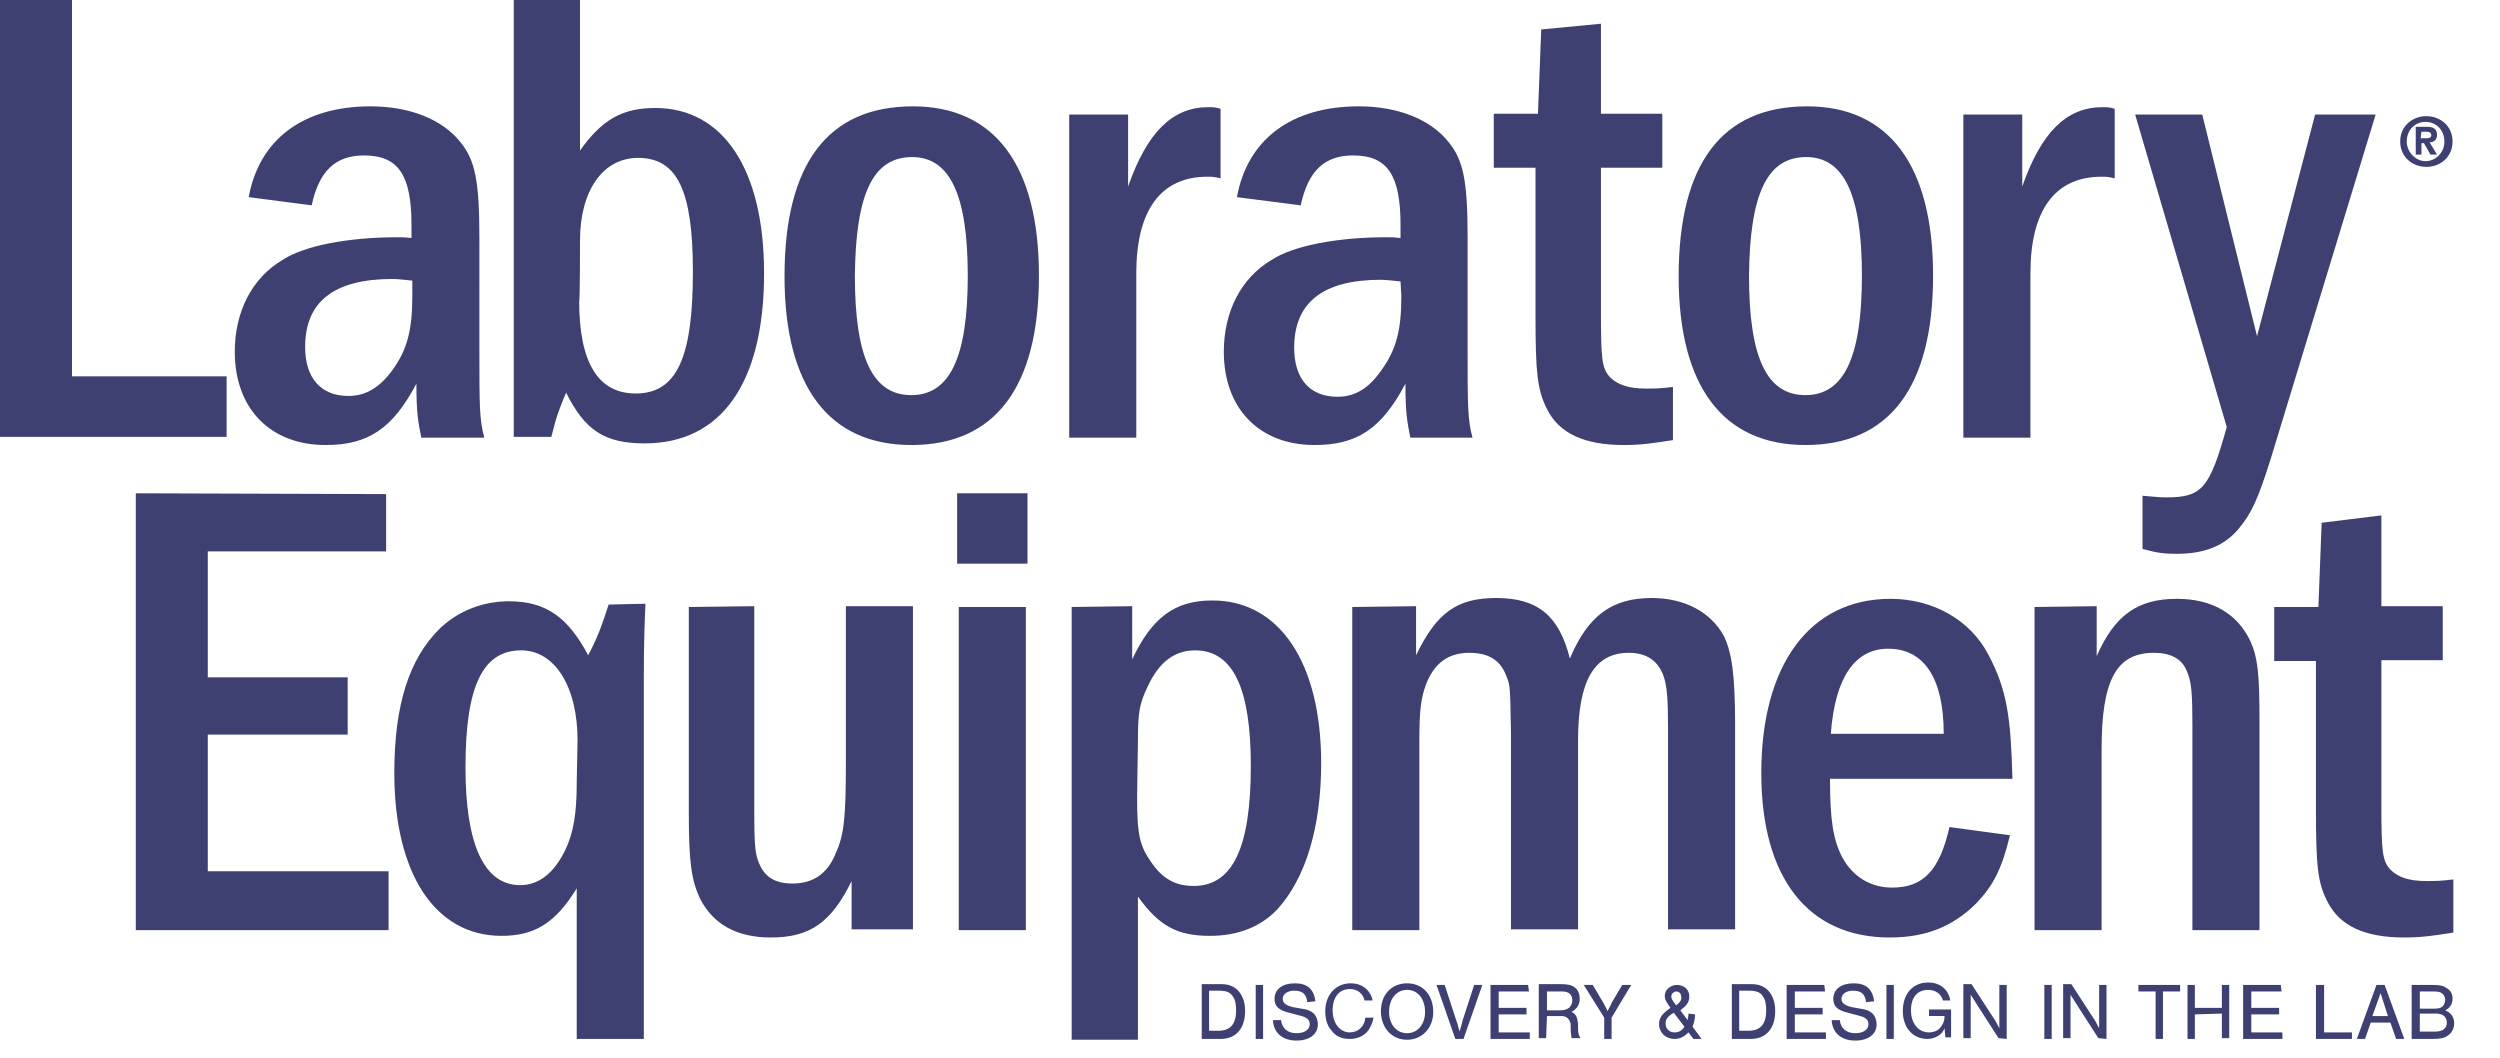 <?xml version="1.0" encoding="utf-8"?>
<!-- Generator: Adobe Illustrator 26.3.1, SVG Export Plug-In . SVG Version: 6.00 Build 0)  -->
<svg version="1.1" id="Layer_1" xmlns="http://www.w3.org/2000/svg" xmlns:xlink="http://www.w3.org/1999/xlink" x="0px" y="0px"
	 viewBox="0 0 305.6 129.3" style="enable-background:new 0 0 305.6 129.3;" xml:space="preserve">
<style type="text/css">
	.st0{fill:#3F4072;}
</style>
<g>
	<path class="st0" d="M261,14l11.2,38.2c-2.1,7.5-3,8.6-7.4,8.6c-1,0-1.5-0.1-2.9-0.2v6.5c1.8,0.5,2.7,0.6,4.2,0.6
		c3.4,0,5.8-1,7.5-3c1.6-1.9,2.4-3.6,4-8.7l12.8-42H283l-7.1,27.1L269.2,14H261L261,14z M240,14v39.5h8.2V33.4
		c0-7.7,3-11.8,8.7-11.8c0.5,0,0.8,0,1.6,0.2v-8.5c-0.6-0.2-1-0.2-1.5-0.2c-4.4,0-7.5,3.1-9.8,9.7V14H240z M220.8,19.2
		c4.6,0,6.8,4.6,6.8,14.5c0,10-2.2,14.6-6.9,14.6s-6.9-4.5-6.9-14.6C213.9,23.7,216,19.2,220.8,19.2 M220.9,13
		c-10.4,0-15.7,7-15.7,20.8c0,13.4,5.4,20.6,15.5,20.6c10.2,0,15.6-7,15.6-20.7C236.3,20.2,230.9,13,220.9,13 M188.4,3.6L188,13.9
		h-5.4v6.6h5.1v18c0,7,0.2,9.1,1.4,11.5c1.5,3,4.6,4.4,9.4,4.4c2.1,0,3.4-0.2,6-0.6v-6.5c-1.5,0.2-2.3,0.2-3.3,0.2
		c-2.2,0-3.5-0.5-4.4-1.4c-1-1.1-1.1-2.2-1.1-8.1V20.5h7.5v-6.6h-7.5v-11L188.4,3.6z M171.3,36.2c0,4.1-0.6,6.5-2.4,9
		c-1.5,2.2-3.2,3.3-5.4,3.3c-3.4,0-5.3-2.2-5.3-6c0-5.5,3.5-8.3,10.6-8.3c0.5,0,1.4,0.1,2.4,0.2L171.3,36.2L171.3,36.2z M159,25.1
		c0.9-4.2,2.9-6.1,6.4-6.1c4.2,0,5.8,2.4,5.8,8.5v1.6c-0.7-0.1-1.4-0.1-1.7-0.1c-5.9,0-11.4,1-14.1,2.8c-3.7,2.2-5.8,6.3-5.8,11.2
		c0,6.9,4.3,11.4,11.1,11.4c5.2,0,8.2-2,11.1-7.5c0,3.5,0.2,4.6,0.6,6.6h7.6c-0.6-2.2-0.6-3.9-0.6-10.9V29.1c0-6.9-0.5-9.5-2.3-11.7
		c-2.2-2.8-6.2-4.4-11-4.4c-8.2,0-13.6,4-14.9,11.1L159,25.1z M130.7,14v39.5h8.2V33.4c0-7.7,3-11.8,8.7-11.8c0.5,0,0.8,0,1.6,0.2
		v-8.5c-0.6-0.2-1-0.2-1.5-0.2c-4.4,0-7.5,3.1-9.8,9.7V14H130.7z M111.5,19.2c4.6,0,6.8,4.6,6.8,14.5c0,10-2.2,14.6-6.9,14.6
		s-6.9-4.5-6.9-14.6C104.6,23.7,106.7,19.2,111.5,19.2 M111.6,13c-10.4,0-15.7,7-15.7,20.8c0,13.4,5.4,20.6,15.5,20.6
		c10.2,0,15.6-7,15.6-20.7C127,20.2,121.6,13,111.6,13 M70.9,29.4c0-6.1,2.8-10.1,7.1-10.1c4.8,0,6.7,4,6.7,13.9
		c0,10.6-2,14.9-7,14.9c-4.6,0-6.9-3.8-6.9-11.3C70.9,36.8,70.9,29.4,70.9,29.4z M62.8,0v53.4h4.6c0.6-2.5,1-3.5,1.8-5.4
		c2.3,4.6,4.7,6.2,9.6,6.2c9.4,0,14.6-7.4,14.6-20.8c0-12.7-5-20.2-13.3-20.2c-4,0-6.5,1.4-9.2,5.2V0H62.8z M50.4,36.2
		c0,4.1-0.6,6.5-2.4,9c-1.6,2.2-3.3,3.2-5.4,3.2c-3.4,0-5.3-2.2-5.3-6c0-5.5,3.5-8.3,10.7-8.3c0.5,0,1.4,0.1,2.4,0.2V36.2z
		 M38.1,25.1C39,20.9,41,19,44.5,19c4.2,0,5.8,2.4,5.8,8.5v1.6C49.6,29,48.9,29,48.6,29c-5.9,0-11.4,1-14.1,2.8
		c-3.7,2.2-5.8,6.3-5.8,11.2c0,6.9,4.3,11.4,11.1,11.4c5.2,0,8.2-2,11.1-7.5c0,3.5,0.2,4.6,0.6,6.6h7.7c-0.6-2.2-0.6-3.9-0.6-10.9
		V29.1c0-6.9-0.5-9.5-2.3-11.7c-2.2-2.8-6.2-4.4-11-4.4c-8.2,0-13.6,4-14.9,11.1L38.1,25.1z M0,0v53.4h27.7V46H8.8V0H0z"/>
	<path class="st0" d="M283.8,63.9l-0.4,10.3H278v6.6h5.1v18c0,7,0.2,9.1,1.4,11.4c1.5,3,4.6,4.4,9.4,4.4c2.1,0,3.4-0.2,6-0.6v-6.5
		c-1.5,0.2-2.3,0.2-3.3,0.2c-2.2,0-3.5-0.5-4.4-1.4c-1-1.1-1.1-2.2-1.1-8.1V80.7h7.5v-6.6h-7.5V63L283.8,63.9z M248.7,74.2v39.5h8.2
		V91.6c0-8.5,1.8-11.8,6.4-11.8c2,0,3.4,0.7,4,2.2c0.6,1.3,0.7,2.8,0.7,6.7v25h8.2V88.2c0-5.8-0.2-7.8-1.1-9.8
		c-1.6-3.4-4.7-5.2-9-5.2c-4.8,0-7.6,2-9.8,7v-6.1L248.7,74.2L248.7,74.2L248.7,74.2z M223.8,89.7c0.5-6.8,2.9-10.4,7-10.4
		c4.4,0,6.8,3.6,6.8,10.4H223.8z M246,95.2c-0.2-7.7-0.7-10.9-2.9-15.1c-2.2-4.3-6.8-6.9-12-6.9c-9.9,0-15.8,8.1-15.8,21.3
		c0,12.8,5.7,20.1,15.7,20.1c4.5,0,7.8-1.4,10.6-4.2c2.1-2.2,3.1-4.2,4.1-8.3l-7.4-1c-1.2,5.3-3.2,7.4-7,7.4c-2.6,0-4.8-1.3-6.1-3.7
		c-1.1-2.1-1.5-4.5-1.5-9.6L246,95.2L246,95.2z M165.3,74.2v39.5h8.2v-23c0-4,0.2-5.3,0.8-7c1-2.6,2.7-3.9,5.3-3.9
		c2.5,0,3.9,1,4.6,3c0.4,1,0.4,1.2,0.5,6.7v24.1h8.2V90.5c0-7.3,2-10.7,6.2-10.7c2.1,0,3.5,0.9,4.2,2.7c0.5,1.3,0.6,3,0.6,6.8v24.3
		h8.2v-25c0-6.1-0.4-8.9-1.4-10.9c-1.6-2.9-4.8-4.6-8.8-4.6c-4.9,0-7.8,2.2-10,7.4c-1.3-5.2-3.9-7.4-9-7.4c-4.8,0-7.3,1.8-9.8,7v-6
		L165.3,74.2z M139.1,90.6c0-3.6,0.2-4.6,1.2-6.7c1.4-3,3.3-4.4,5.8-4.4c4.6,0,6.8,4.6,6.8,14.1c0,10-2.2,14.7-7,14.7
		c-2.2,0-3.8-0.9-5.1-2.8c-1.5-2.1-1.8-3.4-1.8-8.2L139.1,90.6L139.1,90.6z M131,74.2v52.9h8.1v-17.5c2.6,3.6,4.8,4.8,8.8,4.8
		c3.4,0,6.2-1.1,8.2-3.2c3.5-3.8,5.4-10.1,5.4-17.9c0-12.3-5.1-19.9-13.3-19.9c-4.6,0-7.4,2.1-9.8,7.2v-6.5L131,74.2L131,74.2z
		 M125.6,60.3H117v8.6h8.6V60.3z M117.2,113.7h8.2V74.2h-8.2V113.7z M84.2,74.2v25.2c0,5.9,0.3,8.2,1.4,10.5
		c1.6,3.1,4.5,4.7,8.6,4.7c4.8,0,7.4-1.8,9.9-6.9v5.9h7.5V74.1h-8.2v19c0,6.7-0.2,8.9-1.2,11.1c-1,2.6-2.8,3.8-5.3,3.8
		c-2.2,0-3.5-0.8-4.2-2.7c-0.4-1-0.5-2.3-0.5-6.1V74.1L84.2,74.2L84.2,74.2z M70.5,95.6c0,3.9-0.4,6.2-1.4,8.3
		c-1.4,2.9-3.3,4.3-5.5,4.3c-4.4,0-6.7-4.9-6.7-14.4c0-9.9,2.1-14.3,6.8-14.3c4.1,0,6.9,4.4,6.9,11L70.5,95.6L70.5,95.6z M74.4,73.9
		c-0.9,2.8-1.4,4.1-2.5,6.2c-2.5-4.7-5.2-6.6-9.7-6.6c-3.2,0-6.2,1.2-8.4,3.3c-3.8,3.7-5.6,9.4-5.6,17.7c0,12.3,5,19.9,13.1,19.9
		c4.1,0,6.6-1.6,9.2-5.8V127h8.2V83c0-4.6,0.1-6.8,0.2-9.2L74.4,73.9C74.4,73.8,74.4,73.9,74.4,73.9z M16.6,60.3v53.4h30.9v-7.2
		H25.4V89.8h17.1v-7H25.4V67.4h21.8v-7L16.6,60.3L16.6,60.3z"/>
	<path class="st0" d="M295.8,126.1v-2.2h2c0.8,0,1.3,0.4,1.3,1.1s-0.5,1.1-1.4,1.1H295.8L295.8,126.1z M295.8,123.2v-2h1.8
		c0.5,0,0.8,0.1,1,0.3s0.3,0.5,0.3,0.7c0,0.3-0.1,0.6-0.3,0.8c-0.2,0.2-0.5,0.3-1,0.3h-1.8V123.2z M294.9,127h2.4
		c1,0,1.5-0.1,1.9-0.4c0.5-0.3,0.8-0.9,0.8-1.5c0-0.8-0.4-1.3-1.1-1.6c0.6-0.3,0.9-0.8,0.9-1.4s-0.2-1-0.7-1.3
		c-0.4-0.3-0.8-0.4-1.7-0.4h-2.6v6.6C294.8,127,294.9,127,294.9,127z M291.9,124.2H290l1-2.8L291.9,124.2z M292.2,125l0.7,2h1
		l-2.4-6.6h-1l-2.4,6.6h1l0.7-2H292.2z M284,120.4h-0.9v6.6h4.4v-0.8h-3.4v-5.8C284.1,120.4,284,120.4,284,120.4z M278.8,120.4h-4.6
		v6.6h4.8v-0.8h-3.8V124h3.4v-0.8h-3.4v-2h3.7L278.8,120.4L278.8,120.4z M271.6,123.9v3h0.9v-6.5h-0.9v2.8h-3.3v-2.8h-0.9v6.6h0.9
		v-3L271.6,123.9L271.6,123.9z M264.4,121.2h2.1v-0.8h-5.1v0.8h2.1v5.8h0.9V121.2L264.4,121.2z M257.5,127v-6.6h-0.9v4.1
		c0,0.5,0,0.9,0,1.2c-0.2-0.4-0.5-1-0.8-1.4l-2.6-4h-1v6.6h0.9v-4.1c0-0.3,0-0.9,0-1.2c0.2,0.3,0.4,0.6,0.7,1.1l2.7,4.2L257.5,127
		L257.5,127z M250.8,120.4h-0.9v6.6h0.9V120.4z M245.3,127v-6.6h-0.9v4.1c0,0.5,0,0.9,0,1.2c-0.2-0.4-0.5-1-0.8-1.4l-2.6-4h-1v6.6
		h0.9v-4.1c0-0.3,0-0.9,0-1.2c0.2,0.3,0.4,0.6,0.7,1.1l2.7,4.2L245.3,127L245.3,127z M235.8,123.4v0.8h1.9c0,0.5-0.1,0.8-0.3,1.1
		c-0.3,0.6-0.9,0.9-1.6,0.9c-1.3,0-2.2-1.1-2.2-2.7s0.8-2.5,2.1-2.5c0.9,0,1.6,0.5,1.8,1.3h0.9c-0.2-1.3-1.2-2.2-2.7-2.2
		c-1.9,0-3.1,1.4-3.1,3.5c0,2,1.2,3.4,3,3.4c0.6,0,1.1-0.2,1.5-0.5c0.3-0.2,0.4-0.4,0.6-0.8l0.1,1.1h0.7v-3.4L235.8,123.4
		L235.8,123.4z M231.5,120.4h-0.9v6.6h0.9V120.4z M229.1,122.4c-0.2-1.5-1-2.2-2.5-2.2s-2.5,0.7-2.5,1.9c0,0.9,0.5,1.4,1.8,1.7
		l1.5,0.4c0.7,0.2,1,0.5,1,1c0,0.7-0.7,1.1-1.6,1.1c-1.1,0-1.8-0.6-1.9-1.6h-1c0.1,1.6,1.2,2.5,2.9,2.5c1.6,0,2.6-0.8,2.6-2
		c0-0.5-0.2-1-0.5-1.3s-0.7-0.5-1.5-0.6l-1.1-0.2c-0.8-0.2-1.2-0.5-1.2-1c0-0.6,0.6-1,1.4-1c1,0,1.5,0.4,1.6,1.4L229.1,122.4
		L229.1,122.4L229.1,122.4z M223,120.4h-4.6v6.6h4.8v-0.8h-3.8V124h3.4v-0.8h-3.4v-2h3.7L223,120.4L223,120.4z M212.6,126.1v-5h1.2
		c0.9,0,1.4,0.2,1.7,0.7c0.3,0.4,0.4,1,0.4,1.7c0,1.7-0.7,2.5-2.2,2.5h-1.1L212.6,126.1L212.6,126.1z M211.7,127h2.3
		c1.9,0,3-1.3,3-3.4c0-0.9-0.2-1.6-0.6-2.2c-0.5-0.7-1.2-1.1-2.3-1.1h-2.4V127L211.7,127z M205.9,125.5c-0.3,0.5-0.7,0.7-1.2,0.7
		c-0.6,0-1.1-0.4-1.1-1.1c0-0.5,0.3-0.9,1-1.3L205.9,125.5z M204.9,122.9c-0.4-0.5-0.6-0.8-0.6-1.1s0.3-0.6,0.6-0.6
		c0.4,0,0.6,0.3,0.6,0.6C205.6,122.2,205.4,122.5,204.9,122.9 M206.4,123.9c0,0.4-0.1,0.6-0.1,0.8l-0.9-1.2c0.8-0.6,1.1-1,1.1-1.7
		c0-0.8-0.6-1.4-1.5-1.4c-0.8,0-1.5,0.6-1.5,1.3c0,0.5,0.2,0.8,0.7,1.5c-1,0.7-1.4,1.2-1.4,2c0,1,0.8,1.8,1.9,1.8
		c0.7,0,1.2-0.3,1.7-0.8l0.6,0.8h1l-1.1-1.5c0.2-0.5,0.3-1,0.3-1.5L206.4,123.9L206.4,123.9z M197,124.4l2.4-4h-1.1l-1.3,2.2
		c-0.1,0.3-0.3,0.6-0.5,1c-0.1-0.3-0.4-0.8-0.5-1l-1.3-2.2h-1.1l2.5,4v2.6h0.9L197,124.4L197,124.4z M189.1,123.5v-2.3h1.9
		c0.8,0,1.2,0.4,1.2,1.1c0,0.4-0.2,0.7-0.4,0.9c-0.3,0.2-0.6,0.3-1.1,0.3C190.6,123.5,189.1,123.5,189.1,123.5z M189.1,124.2h1.8
		c0.6,0,1,0.4,1.1,1v0.5c0,0.8,0.1,0.9,0.1,1.2h1.1c-0.2-0.3-0.3-0.6-0.3-1.2v-0.6c-0.1-0.8-0.3-1.2-0.8-1.4c0.7-0.4,1-0.9,1-1.6
		c0-0.6-0.2-1.1-0.6-1.4c-0.4-0.3-0.9-0.4-1.7-0.4h-2.7v6.6h0.9L189.1,124.2L189.1,124.2z M186.8,120.4h-4.6v6.6h4.8v-0.8h-3.8V124
		h3.4v-0.8h-3.4v-2h3.7L186.8,120.4L186.8,120.4z M178.9,127l2.3-6.6h-1l-1.4,4.3c-0.1,0.5-0.2,0.8-0.4,1.4
		c-0.2-0.8-0.2-0.9-0.4-1.4l-1.4-4.3h-1l2.3,6.6H178.9z M172,121c1.3,0,2.2,1.1,2.2,2.7c0,1.5-0.9,2.6-2.2,2.6s-2.2-1.1-2.2-2.6
		C169.8,122.1,170.7,121,172,121 M172,120.2c-1.9,0-3.2,1.4-3.2,3.4s1.3,3.5,3.2,3.5c1.8,0,3.2-1.4,3.2-3.4
		C175.2,121.6,173.9,120.2,172,120.2 M167.8,122.3c-0.3-1.3-1.3-2.1-2.7-2.1c-1.8,0-3.1,1.4-3.1,3.4c0,0.9,0.2,1.7,0.7,2.3
		c0.6,0.8,1.3,1.1,2.3,1.1s1.8-0.4,2.3-1.1c0.3-0.5,0.5-0.9,0.6-1.5h-1c-0.1,1.1-0.9,1.8-1.9,1.8c-1.2,0-2.1-1.1-2.1-2.7
		s0.8-2.6,2.1-2.6c0.9,0,1.6,0.5,1.8,1.4L167.8,122.3z M160.8,122.4c-0.2-1.5-1-2.2-2.5-2.2s-2.5,0.7-2.5,1.9c0,0.9,0.5,1.4,1.8,1.7
		l1.5,0.4c0.7,0.2,1,0.5,1,1c0,0.7-0.7,1.1-1.6,1.1c-1.1,0-1.8-0.6-1.9-1.6h-1c0.1,1.6,1.2,2.5,2.9,2.5c1.6,0,2.6-0.8,2.6-2
		c0-0.5-0.2-1-0.5-1.3s-0.7-0.5-1.5-0.6l-1.1-0.2c-0.8-0.2-1.2-0.5-1.2-1c0-0.6,0.6-1,1.4-1c1,0,1.5,0.4,1.6,1.4L160.8,122.4
		L160.8,122.4L160.8,122.4z M154.4,120.4h-0.9v6.6h0.9V120.4z M147.8,126.1v-5h1.2c0.9,0,1.4,0.2,1.7,0.7c0.3,0.4,0.4,1,0.4,1.7
		c0,1.7-0.7,2.5-2.2,2.5h-1.1L147.8,126.1L147.8,126.1z M146.9,127h2.3c1.9,0,3-1.3,3-3.4c0-0.9-0.2-1.6-0.6-2.2
		c-0.5-0.7-1.2-1.1-2.3-1.1h-2.4V127z"/>
	<path class="st0" d="M296,16.1h0.6c0.3,0,0.6,0.1,0.6,0.4s-0.2,0.4-0.6,0.4h-0.7L296,16.1L296,16.1z M296,17.5h0.3l0.8,1.4h0.8
		l-0.9-1.5c0.5,0,0.9-0.3,0.9-0.9c0-0.7-0.4-1-1.2-1h-1.4v3.4h0.7L296,17.5L296,17.5z M294.2,17.3c0-1.4,1-2.4,2.3-2.4
		s2.3,1,2.3,2.4s-1.1,2.4-2.3,2.4S294.2,18.6,294.2,17.3 M293.4,17.3c0,1.9,1.5,3.1,3.2,3.1s3.2-1.2,3.2-3.1s-1.5-3.1-3.2-3.1
		S293.4,15.4,293.4,17.3"/>
</g>
</svg>
